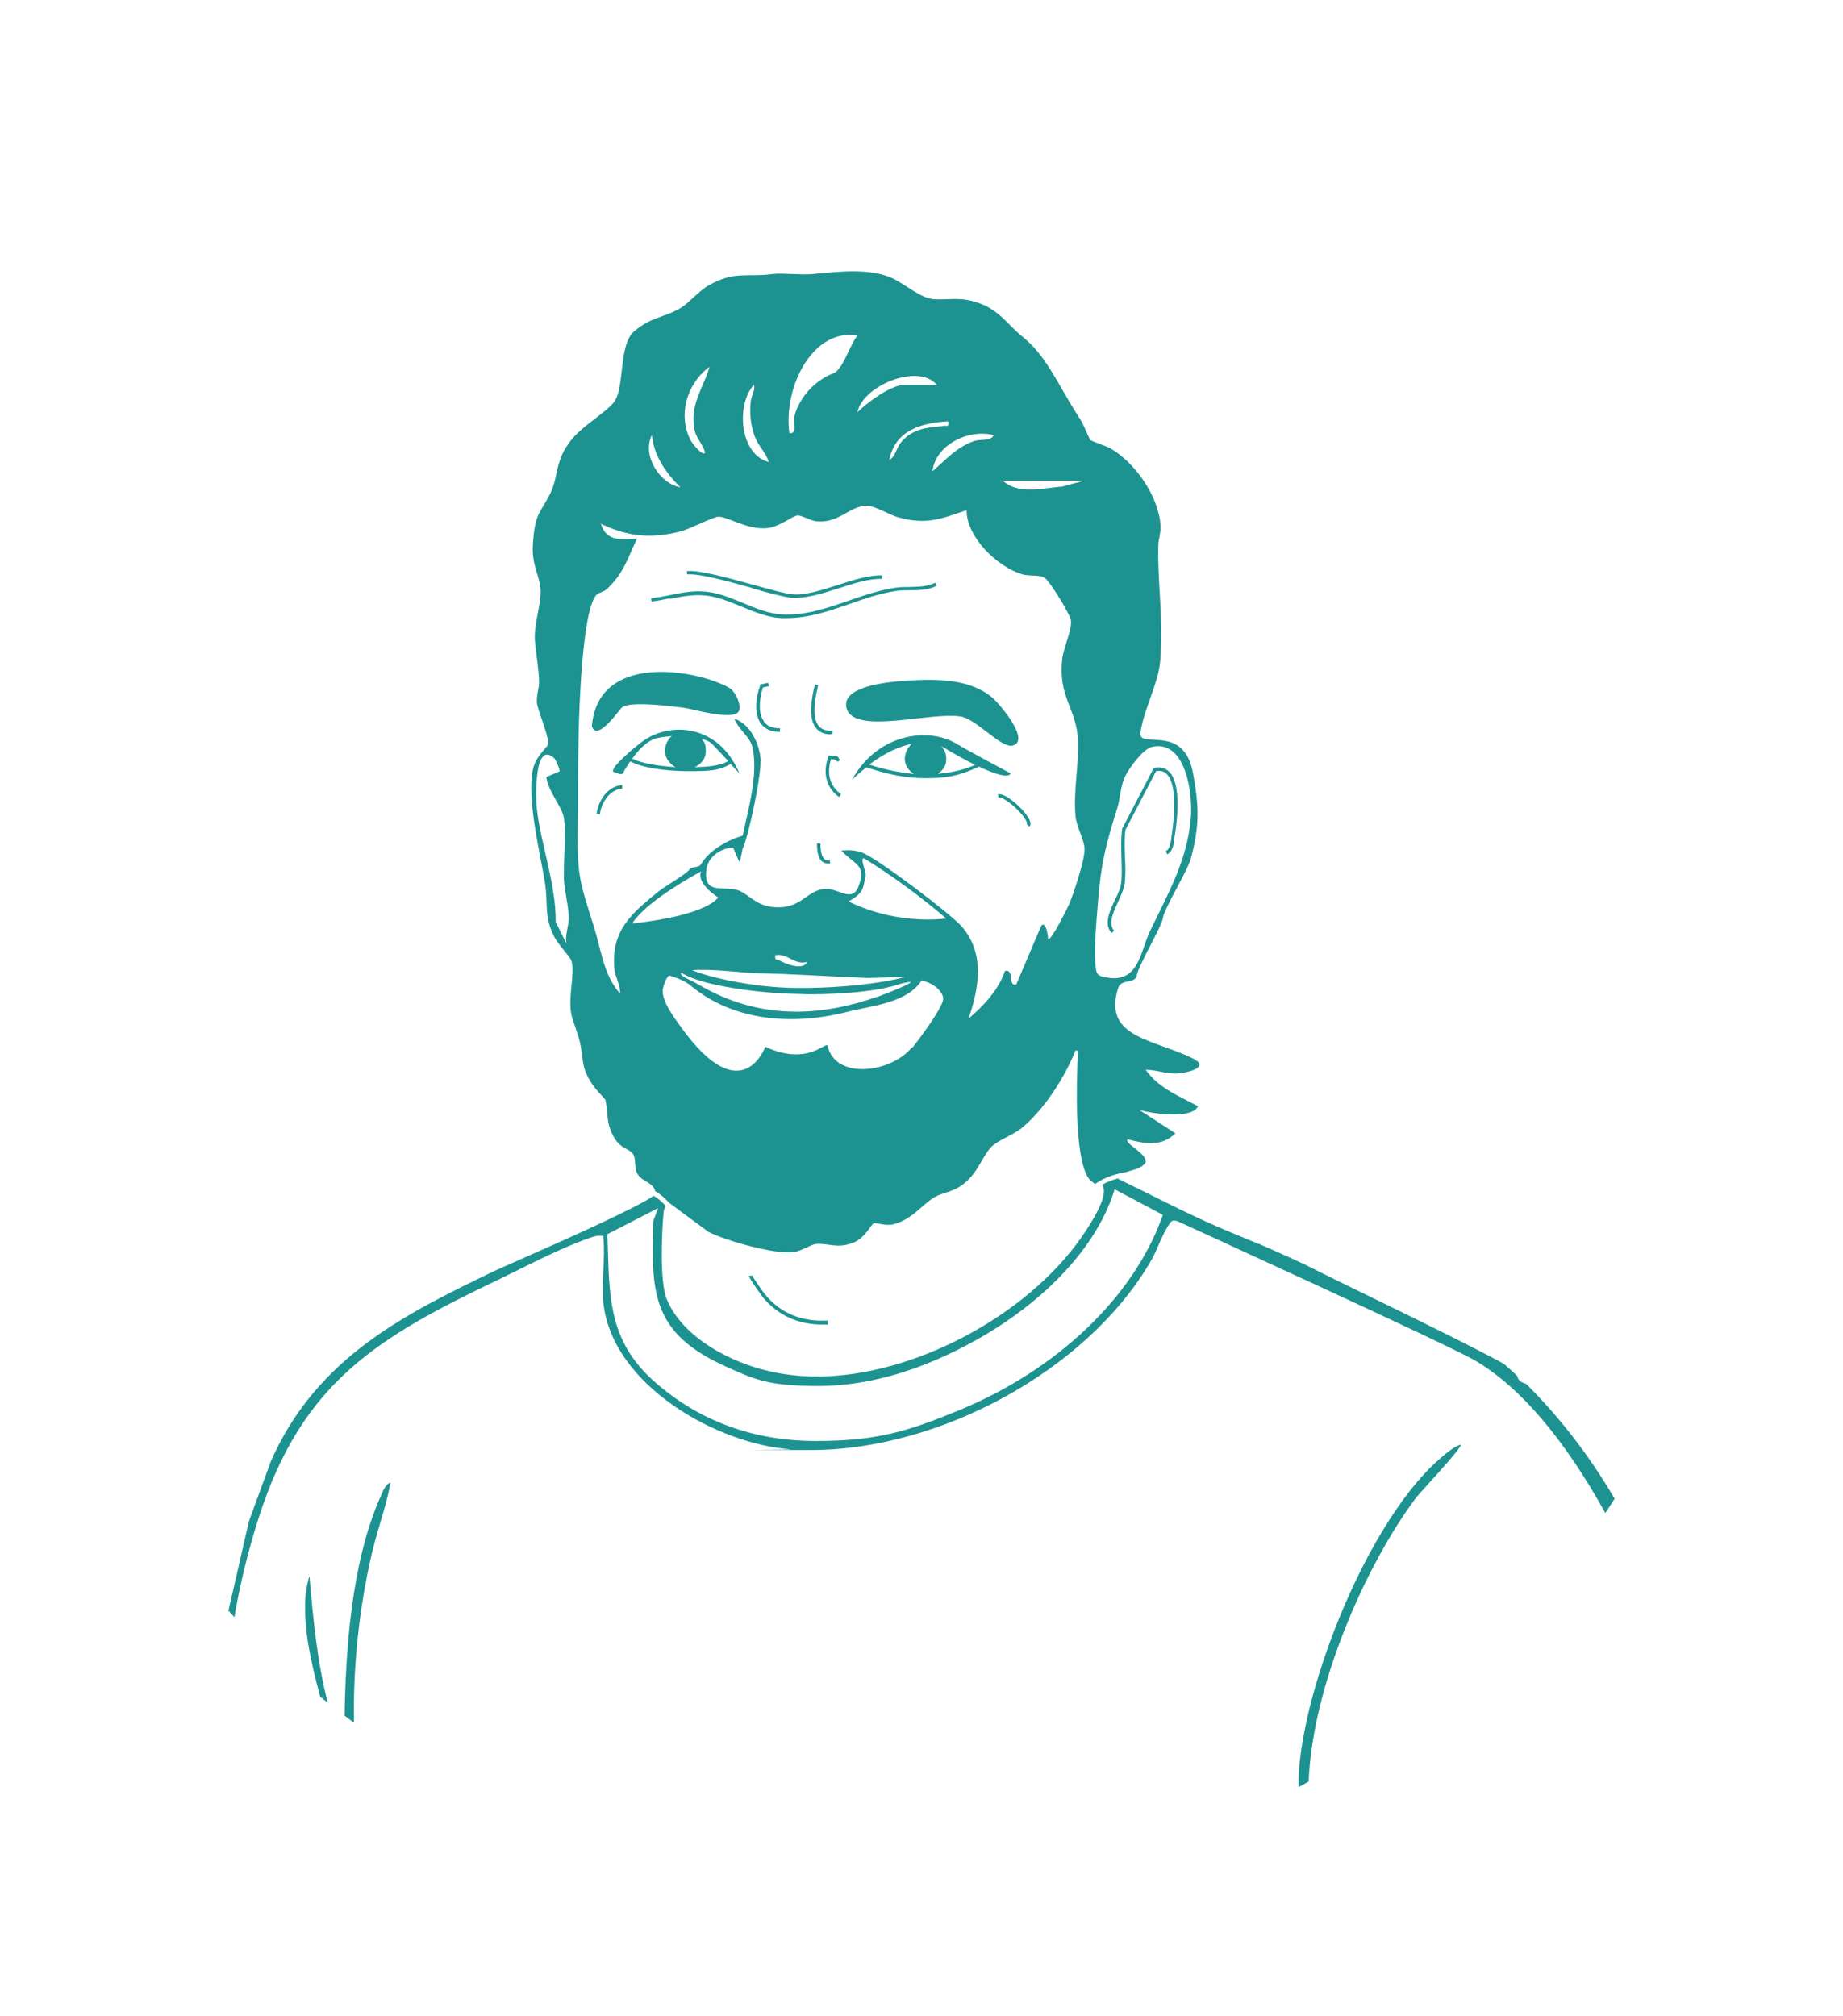 <?xml version="1.0" encoding="UTF-8"?>
<svg id="Layer_1" xmlns="http://www.w3.org/2000/svg" version="1.1" viewBox="0 0 734.3 803.2">
  <!-- Generator: Adobe Illustrator 30.0.0, SVG Export Plug-In . SVG Version: 2.1.1 Build 123)  -->
  <defs>
    <style>
      .st0 {
        fill: #1d9391;
      }
    </style>
  </defs>
  <path class="st0" d="M476.1,422.2c-15.1-8-37.1-8.2-30.6-28.5,1.2-3.8,6.7-1.5,7.4-5,.8-4.2,10-19.6,10.4-22.8.7-4.3,10-19.1,11.2-23.9,3.3-12.5,3.4-20,.8-34.1-3.8-20.2-22.2-8.8-20.9-16.2,1.6-10,7.2-19.3,7.9-28.8,1.2-18-1.2-31.7-.8-45.4,0-2.7,1-4.8.9-7.9-.7-11.9-10.2-25.3-20.1-31-1.9-1-7.3-2.7-7.9-3.3-.4-.4-2.7-6.2-4-8.2-3.2-4.9-5.8-9.5-8.3-13.8-4.4-7.6-8.5-14.2-14.9-19.3-5.7-4.6-8.9-10.2-16.8-13.1-7.1-2.6-10.8-1.5-17.4-1.6-6.2,0-12.4-6.4-18.3-8.8-9.1-3.7-21.1-2.2-30.8-1.3-4.5.5-12.1-.5-16.1,0-10.3,1.4-15-1.4-25.4,4.5-4.4,2.5-8.5,7.8-12.2,9.6-6.4,3.4-10.8,3.1-17.5,8.7-6.4,5.3-3.7,23.2-8.2,28.4-.5.5-1,1.2-1.6,1.7-4.5,4.2-11.4,8.2-15.6,13.6-6.3,8.2-4.6,13.5-7.9,20.6-4,8.3-6.3,7.6-7.1,20.9-.5,8.2,2.9,12.4,3.1,18.1.2,5.6-2.7,13.4-2.3,19.9.5,5.7,1.6,11.5,1.7,16.6,0,2.4-1,4.9-.9,8,.2,3.2,5.5,15.1,4.4,17-1.3,2.1-4.9,4.8-6,9.9-2.4,11.9,2.7,32.1,4.8,44.9,1.4,8.8-.5,13.5,3.8,21.8,1.4,2.8,6.4,8.1,6.8,9.5,1.6,5.4-2,15.8.4,23.1,2.7,8.4,2.9,7.1,4.1,16.7,1,8.7,8.8,14.7,9,15.6,1.3,5.6,0,9,3.6,15.2,2.6,4.3,6,4.3,7.3,6.2,1.4,2,.5,4.7,1.6,7.5,1.6,3.6,6,3.6,7.3,7.1,0,0,0,.2-.2.2,2,1.1,3.9,2.7,5.8,4.8h0c0,0,15.7,11.6,15.7,11.6,6.9,3.5,26.9,9.2,34.1,8,2.8-.4,6.5-2.9,8.6-3.2,4.6-.5,8.6,2,14.9-.5,4.7-1.8,6.9-7,8.2-7.7.7-.5,4.9,1.2,8,.3,7.5-2,11.1-7.7,16.3-10.8,3.6-2,7.1-1.9,11.2-5,6.3-4.7,7.8-11.7,11.8-15.4,2.3-2.1,8.1-4.4,11.3-6.8,9.1-7.3,17.5-20.4,21.8-31.2,1.4-.2.9,1.3.9,2.3-.5,10.9-1.3,38.6,3.8,47.8.7,1.3,2,2.3,3.1,3.1,3-2.1,6.5-3.7,12.5-4.8h0c2.6-.9,5.9-1.3,7.6-3.7,1.1-3.5-8.9-7.8-7.1-9.3,6.7,1.7,13.5,3.1,19-2.4l-14.5-9.4c4.8,1.6,21.3,3.9,23.5-1.4-7.3-3.9-16-7.4-20.8-14.5,4.7,0,8.1,1.8,13.1,1.4,3.2-.2,12.3-2.3,6.4-5.5ZM225.7,376.1l-4.3-8.8c.2-14.8-6-31.2-7.5-45-.4-3.7-1.3-27.8,7-20.1.5.5,2.4,4.8,2,5.2l-5.2,2.2c.5,5.5,6.3,11.9,7,16.4,1,6.9-.3,17,0,24.4.2,4.7,1.9,10.8,1.9,15.4,0,3.5-1.6,6.8-.9,10.4ZM395.9,173.4c-.9,2.4-5.2,1.6-7.3,2.2-7.4,2.4-11.5,7.4-17.1,12.2,1.3-10.7,14.6-17,24.4-14.4ZM375.6,169.8c-6.5.5-12.4,1.2-16.8,6.7-1.7,2.2-2,5.4-4.5,6.8,2.4-11.9,12.8-14.8,23.5-15.4.4,2.5-.4,1.6-2.2,1.8ZM373.3,153.4h-13.1c-5.3,0-14.8,7.1-18.6,10.9,2.1-10.6,24.3-19.8,31.7-10.9ZM319.1,147.5c4.8-9.1,12.8-15.5,22.6-13.8-2.2,2.2-4.4,9.2-7.2,12.9-.8,1.1-1.6,1.9-2.5,2.2-7.2,2.6-13.7,9.7-15.5,17.2-.5,2.4,1.1,7.3-2,6.5-1.1-8.2.7-17.6,4.6-25ZM300.4,153.4c.6,2.3-1.1,4.2-1.3,6.8-.5,4.6,0,9.3,1.6,13.7,1.4,3.8,4.5,6.5,5.6,10.2-11.7-3-13.1-23-5.9-30.8ZM276.1,153.6c1.6-2.9,3.8-5.4,6.6-7.4-.7,2.4-1.6,4.6-2.5,6.6-2.5,6-5,11.1-3.4,18.8.8,3.5,3.5,5.6,4.1,8.9-1.1,1.2-5-3.7-5.6-4.8-3.8-7.1-3.1-15.5.8-22.2ZM259.7,173.4c.9,8.3,5.6,15.1,11.4,20.8-8.6-1.6-15.3-12.9-11.4-20.8ZM251.9,368c3.8-6.3,16.1-14.6,27.5-20.8-2.2,4.8,6.7,10.4,6.7,10.4,0,0-3.4,7-34.2,10.4ZM345.7,389.7c3.5,0,11.5-.4,14.8-.4-8.7,2.6-29.8,4.9-46.6,4.3-15.8-.6-31.4-4.2-38.1-7,6.7-.7,21.4,1.1,24.8,1.2,14.9.2,30.3,1.4,45.2,1.9ZM309,380.6c4.9-.8,7.5,4.1,12.6,2.7-1.6,3.5-8.3.9-10.9-.5-1.3-.6-2.2,0-1.7-2.3ZM349.8,397.1c-20.5,7.2-45.8,10.4-71.3-4.7-3.1-1.8-8.2-3.6-7-4.8,7.1,4.8,27.9,7.8,43.4,8.4,2.6,0,5.3.2,8,.2,12.9,0,27.4-1.2,36-4.2,11.2-2.8-4.6,3.5-9.2,5.2ZM363.3,417.4c-8.4,10.2-30.4,12.9-33.5-.5-.5-2.6-7.5,8.3-24.9.2,0,0-9.3,26.1-33.7-8-2.7-3.8-7.8-10.4-7.1-15.1.2-.9,1.6-5.7,2.9-5.2,3,1.1,5.6,1.8,8.5,4.2,17.3,14.2,41,15.6,62.1,10.2,10.3-2.6,23.7-3.5,29.6-12.5,3.4.6,8.2,3.5,8.6,7.1.3,3.1-9.5,16.2-12.3,19.7ZM338.1,359.2c6.8-3.7,5.7-6.4,6.8-10,.5-1.5-2.7-7.9-.5-7.1,10.6,6.6,21.4,14.3,32.6,23.9-13.4,1.5-28-1.3-38.9-6.8ZM426.5,359.1c-.6,1.6-7.8,16.2-8.9,15.1,0-.6-.7-7.3-2.7-5.4l-10,23.5c-3.6.8-.5-6.3-4.5-5.4-2.5,7.5-8.5,13.9-14.5,19,4.2-12.4,6.6-25.9-2.7-36.7-4.3-5-34.6-28-40.1-29.6-2.7-.9-5-.9-7.9-.7,5.1,5.7,10.3,5.5,6.8,14.4-2.5,6.6-8.2.4-13.5.9-7.5.7-9.3,8.5-20.9,7.2-6.9-.8-9.7-5.6-14-6.8-5.4-1.6-13.7,2.1-12.1-8.4.7-4.8,5.8-8.4,10.6-8.4l2.4,5.5c.5.4,1.1-4.4,1.4-5.1,2.5-5.4,7.8-30.7,7.1-36.4-.8-6-4.1-13.3-10.4-15.4,1.6,4.4,6.6,7.3,7.4,12.1,1.9,11.2-1.8,23.5-4.1,34.5-5.7,1.6-13.2,5.7-16.5,11.2-1,1.9-3.5.7-4.8,2.4-1.6,2-9.3,6.3-12.2,8.6-10.8,8.8-19.1,15.6-17.6,31.1.4,3.2,2.5,6.4,2.2,9.6-6.6-7.5-7.5-17.6-10.4-26.7-5.4-17.3-6.7-19.8-6.4-38.9.2-11.9,0-24.1.3-35.9.2-10.4,1.3-49.9,6.9-57.1.9-1.2,2.9-1.3,4.2-2.4,6.9-6.4,8.3-12,12.2-20.3-6.2.3-12.1,1.5-14.4-5.9,10.7,5.2,20.2,6,31.6,3.1,3.9-1,12.9-5.7,15.1-5.9,3.5-.2,11.3,5.1,19,4.6,5.5-.4,10.5-4.9,12.6-5.1,1.5-.2,5.1,2,7.3,2.3,8.9,1.1,13.3-5.8,19.9-6.2,3.5-.2,9.1,3.6,13.2,4.7,11.1,3,16.7.6,27-2.9,0,10.8,12.2,22.5,22,25.5,3.2,1,7,0,9.3,1.6,1.9,1.3,10,14.4,10.3,16.9.4,3.8-3,10.8-3.5,15.4-1.5,14.4,4.8,18.9,6.1,29.9,1.1,8.9-1.8,22.3-.8,32.5.4,4.6,3.7,9.8,3.6,13.5,0,4.2-4,16.4-5.7,20.6ZM423.3,193.9c-7.8.5-17.3,3.5-23.8-2.4h32.6l-8.9,2.4ZM440.9,389.5c-2.9-.5-4-.8-4.3-3.8-.9-7.1.4-20.3,1-28,1.2-14.2,3.2-21.8,7.4-35.2,1.4-4.2,1.3-8.8,3.2-13,1.5-3.2,7.2-11.1,10.8-11.9,13.8-3,16.4,19.7,15.4,29-1.6,16.8-9.2,29.8-16.2,44.4-3.9,8.2-4.5,20.9-17.3,18.5Z"/>
  <path class="st0" d="M361.3,271.2c-5.7.4-23.8,1.7-24.2,9.3-.1,1.9.8,3.7,2.4,4.8,8,5.6,32.4-1.5,43.3.2,6.2,1,16.1,12.8,20.7,11.6,7.2-2-5-16.3-7.9-18.9-9-7.9-22.8-7.7-34.2-7Z"/>
  <path class="st0" d="M247.9,281.8c3.5-2.5,19.5-.4,24.4.2,3.8.5,20.7,5.6,22.2,1.1.8-2.3-1.2-6.5-2.9-8.2-1.7-1.7-8.5-4.1-11.1-4.8-17.9-4.8-42.8-4.1-44.7,19.3,2.1,6.5,11.1-6.9,12.1-7.6Z"/>
  <path class="st0" d="M266.6,238.7c4.9-1,9.6-1.9,14.6-1.4,4.8.5,9.6,2.5,14.2,4.4,5.1,2.1,10.3,4.3,15.8,4.6.8,0,1.6,0,2.4,0,8.7,0,17-2.9,25.1-5.7,5.9-2.1,12.1-4.2,18.2-5.1,1.8-.3,3.7-.3,5.5-.3,3.6,0,7.4,0,10.8-1.8l-.6-1.2c-3.1,1.6-6.7,1.6-10.1,1.7-1.9,0-3.8,0-5.7.3-6.3.9-12.5,3-18.5,5.1-8.7,3-17.6,6.1-26.9,5.5-5.2-.3-10.4-2.4-15.3-4.5-4.7-1.9-9.6-4-14.5-4.5-5.2-.6-10.2.4-15,1.4-2.3.5-4.8.9-7.2,1.2l.2,1.3c2.5-.3,4.9-.8,7.3-1.3Z"/>
  <path class="st0" d="M299.6,234.4c6.8,1.9,12.7,3.5,15.8,3.8.6,0,1.2,0,1.8,0,5,0,11.1-1.9,17-3.8,6.1-2,12.5-4,17.4-3.7v-1.4c-5.1-.3-11.5,1.8-17.8,3.8-6.5,2.1-13.1,4.2-18.2,3.7-3-.3-9.1-2-15.6-3.8-10.2-2.8-21.8-6-26.4-5.4l.2,1.3c4.4-.5,15.8,2.6,25.9,5.4Z"/>
  <path class="st0" d="M330.9,292.5c.3,0,.5,0,.8,0v-1.4c-2.5.2-4.3-.4-5.5-1.8-2.9-3.5-1.5-11-.2-16.3l-1.3-.3c-1.4,5.6-2.8,13.6.5,17.5,1.3,1.6,3.2,2.4,5.7,2.4Z"/>
  <path class="st0" d="M304.4,287.5c-2.5-3.4-1.8-9.4-.4-13.6l2.4-.5-.3-1.3-3.2.6v.4c-1.8,4.8-2.6,11.3.3,15.3,1.6,2.1,4,3.2,7.2,3.2s.3,0,.4,0v-1.4c-3,0-5.1-.8-6.5-2.7Z"/>
  <path class="st0" d="M331.2,302.5l1.9.3.5.8,1.1-.7-.9-1.4-3.6-.5-.2.5c-2.3,6.7-.8,12.4,4.3,16.1l.8-1.1c-5.6-4.1-5.3-9.8-4-14.1Z"/>
  <path class="st0" d="M397.6,316.5l.3,1.3c2-.4,8.7,5.2,10.8,9,.6,1,.5,1.5.4,1.6l1,1c.7-.7.6-1.8-.2-3.2-2-3.8-9.2-10.3-12.2-9.7Z"/>
  <path class="st0" d="M237.7,324.3l1.3.2c.6-4.8,3.9-9.8,8.9-10.3v-1.4c-5.8.5-9.5,6.1-10.2,11.5Z"/>
  <path class="st0" d="M382.1,297c-11.1-7.6-32.3-5.2-42.6,13.7,2-1.9,3.8-3.5,5.7-4.9l1,.3c8.1,2.6,14.9,4,22.6,4s12.9-.7,21.3-4.6c5.7,2.7,11.5,4.8,12.6,2.7,0,0-18.8-10-20.6-11.3ZM346.5,304.7h-.2c6.2-4.7,12-7.3,17-8.3-1.7,1.5-2.8,3.7-2.8,6.1s1.4,4.4,3.6,5.9c-5.8-.6-11.3-1.6-17.7-3.7ZM373.5,308.5c2.1-1.5,3.5-3.1,3.5-5.9s-.8-3.8-2-5.2c1.1.5,2,1,2.9,1.6,1.7,1,6,3.5,10.6,5.8-5.7,2.5-10.6,3.1-15.1,3.6Z"/>
  <path class="st0" d="M294.6,308.2c-8.1-19.4-27-20.7-38-13.2-3.5,2.4-14.8,12-11.9,12.7,1.7.4,3.2,1.8,4-.5,0,0,.4-.9,2.4-3.8,4.7,2.5,13.9,3.9,23,3.9s12.2-.2,16.9-2.8l-.4-.6,4,4.3ZM251.9,302.3c2.5-3.5,6-7.3,10-8.2,1.7-.4,3.7-.6,5.7-.8-1.6,1.5-2.7,3.7-2.7,6s1.7,5,4.2,6.4c-7-.5-13.5-1.5-17.2-3.4ZM276.6,305.8c2.7-1.3,4.6-3.3,4.6-6.5s-.6-3.5-1.6-4.9c1.6.5,2.9,1,3.9,1.8l6.7,7.1c-3.8,2-8.6,2.3-13.5,2.4Z"/>
  <path class="st0" d="M328.5,342.3c-1.5-1.2-1.6-4.7-1.6-6.2h-1.4c0,2.8.3,5.8,2.1,7.2.6.5,1.4.8,2.3.8s.6,0,.9,0l-.2-1.3c-.9.2-1.6,0-2.1-.4Z"/>
  <path class="st0" d="M329.9,527.8c-.9,0-1.6,0-2.5,0-9.4,0-17.5-3.7-23.4-10.8,0,0-5.6-7.6-5.6-8.6h.6l.7-.2c.2.8,4.5,6.9,5.3,7.8,6.1,7.4,14.7,10.8,24.8,10.2v1.3Z"/>
  <path class="st0" d="M444,371c-2.6-2.8-.5-7.4,1.5-11.7,1.2-2.6,2.3-5.1,2.6-7.3.4-3.4.3-7,.1-10.6-.1-3.6-.3-7.3.2-10.7l12.2-23.4c1.7-.3,3.1,0,4.2,1.1,3.9,3.7,3.5,15.5,1.9,25.3v.6c-.4,1.7-.7,4.3-2.2,4.8l.5,1.3c2.2-.9,2.6-3.9,2.9-5.9v-.6c1.1-6.3,3-21.6-2.2-26.5-1.5-1.4-3.4-1.9-5.7-1.4h-.3c0,0-12.6,24.2-12.6,24.2v.2c-.5,3.6-.4,7.4-.3,11.1.1,3.5.3,7-.1,10.3-.2,2-1.3,4.4-2.5,6.8-2.2,4.8-4.5,9.7-1.3,13.2l1-.9Z"/>
  <path class="st0" d="M91,641.9l8.2-35.8,8.8-24c18.4-41.6,54.3-58.9,88.9-75.6,1.7-.8,5.8-2.6,11.2-5,17.3-7.6,45.7-20.3,52.3-25,1.7,1,3.2,2.2,4.6,3.8v.6c-.3.7-.5,1.4-.6,2.1-.7,7.3-1.7,27.6,1.3,34.8,6.3,15.2,25.7,25.5,42.2,28.9,5.6,1.2,11.5,1.8,17.7,1.8,38.1,0,83.5-24,105.5-55.8,7.2-10.5,10-17.3,8.2-20.3,0,0,0-.2-.2-.3,1.9-1.1,4-1.9,6.5-2.6v.3c0,0,10.4,5.1,10.4,5.1,10.4,5.2,21.2,10.6,32.1,15.2,1.6.7,7.1,3,12.5,5.2l.3.3h.6c1.8.8,8.3,3.6,18,8.1,6.1,3.1,15.7,7.8,26.4,13,19.1,9.3,40.7,19.9,53.2,26.7,1.7,1.5,3.7,3.2,5.5,5,0,1.3,1.3,2.5,3.4,3,13.2,13.1,25.2,28.5,35.3,45.8-1.2,1.9-2.4,3.8-3.7,5.7-16.4-29.6-33.8-50-51.6-60.6-9.6-5.8-114.6-53.7-119.1-55.8h-.2c0,0-.8-.2-.8-.2-1.1,0-1.6.8-1.9,1.3-1.9,2.7-3.1,5.6-4.5,8.7-1.1,2.6-2.3,5.2-3.7,7.4-25.2,42.3-83.1,74.1-134.7,74.1s-5.5,0-8.2-.3c-28.7-2-70.9-25.2-74.5-58.3-.4-4.2-.2-8.9,0-13.4.2-4.1.4-8.4,0-12.4v-.9c0,0-.9-.1-.9-.1-.2,0-.4,0-.6,0-1.1,0-1.6.2-2.2.3-9,2.8-21.3,8.9-31.2,13.8l-6.9,3.4c-47.9,22.9-78.2,40.7-95.5,94.8-4.3,13.4-7.6,27.1-9.7,39.7-.8-.9-1.6-1.7-2.4-2.6ZM242,491.8l.2,6.2c.6,20.8,1.2,37.2,18.6,52.6,17.8,15.7,39.5,23.6,64.4,23.6s37.4-4.2,57.3-12.4c38.8-16.1,68.9-44.8,80.5-76.8l.3-.9-19.2-10.2-.4,1.3c-7.1,21.7-26.9,43-54.1,58.4-22,12.4-43.4,18.7-63.6,18.7s-25.5-2.7-37.1-7.9c-28.8-13.1-29.6-28.7-28.6-57.5,0-.7.3-1.3.6-2l1.3-3.5-20.2,10.4Z"/>
  <path class="st0" d="M127.6,676.2c-3.4-12.7-6.8-26.7-5.9-39.9.2-2.6.9-6.4,1.6-8.2,1.5,17.2,3.1,34.4,7.3,50.4-.7-.5-3-2.4-3-2.4Z"/>
  <path class="st0" d="M137.3,683.6c.4-24.4,2.4-59.7,13.9-86.3l.4-.9c.9-2.3,2.1-5.1,4-5.6-1,5.5-2.6,11-4.2,16.3-1.2,4-2.3,8-3.3,12.1-5,21.6-7.4,44.2-7.1,67.2-1.3-.9-2.5-1.8-3.8-2.8Z"/>
  <path class="st0" d="M517.4,712c0-1.4,0-2.8,0-4.2,1.8-37,28.3-102.8,56.7-126.9,4.4-3.9,7.1-5.2,8-5.2-.3,1.5-8.2,10.3-12.5,15-2.6,2.9-4.9,5.4-5.7,6.5-19.5,26.1-41,74.3-42.5,112.7-1.3.8-2.7,1.5-4,2.2Z"/>
</svg>